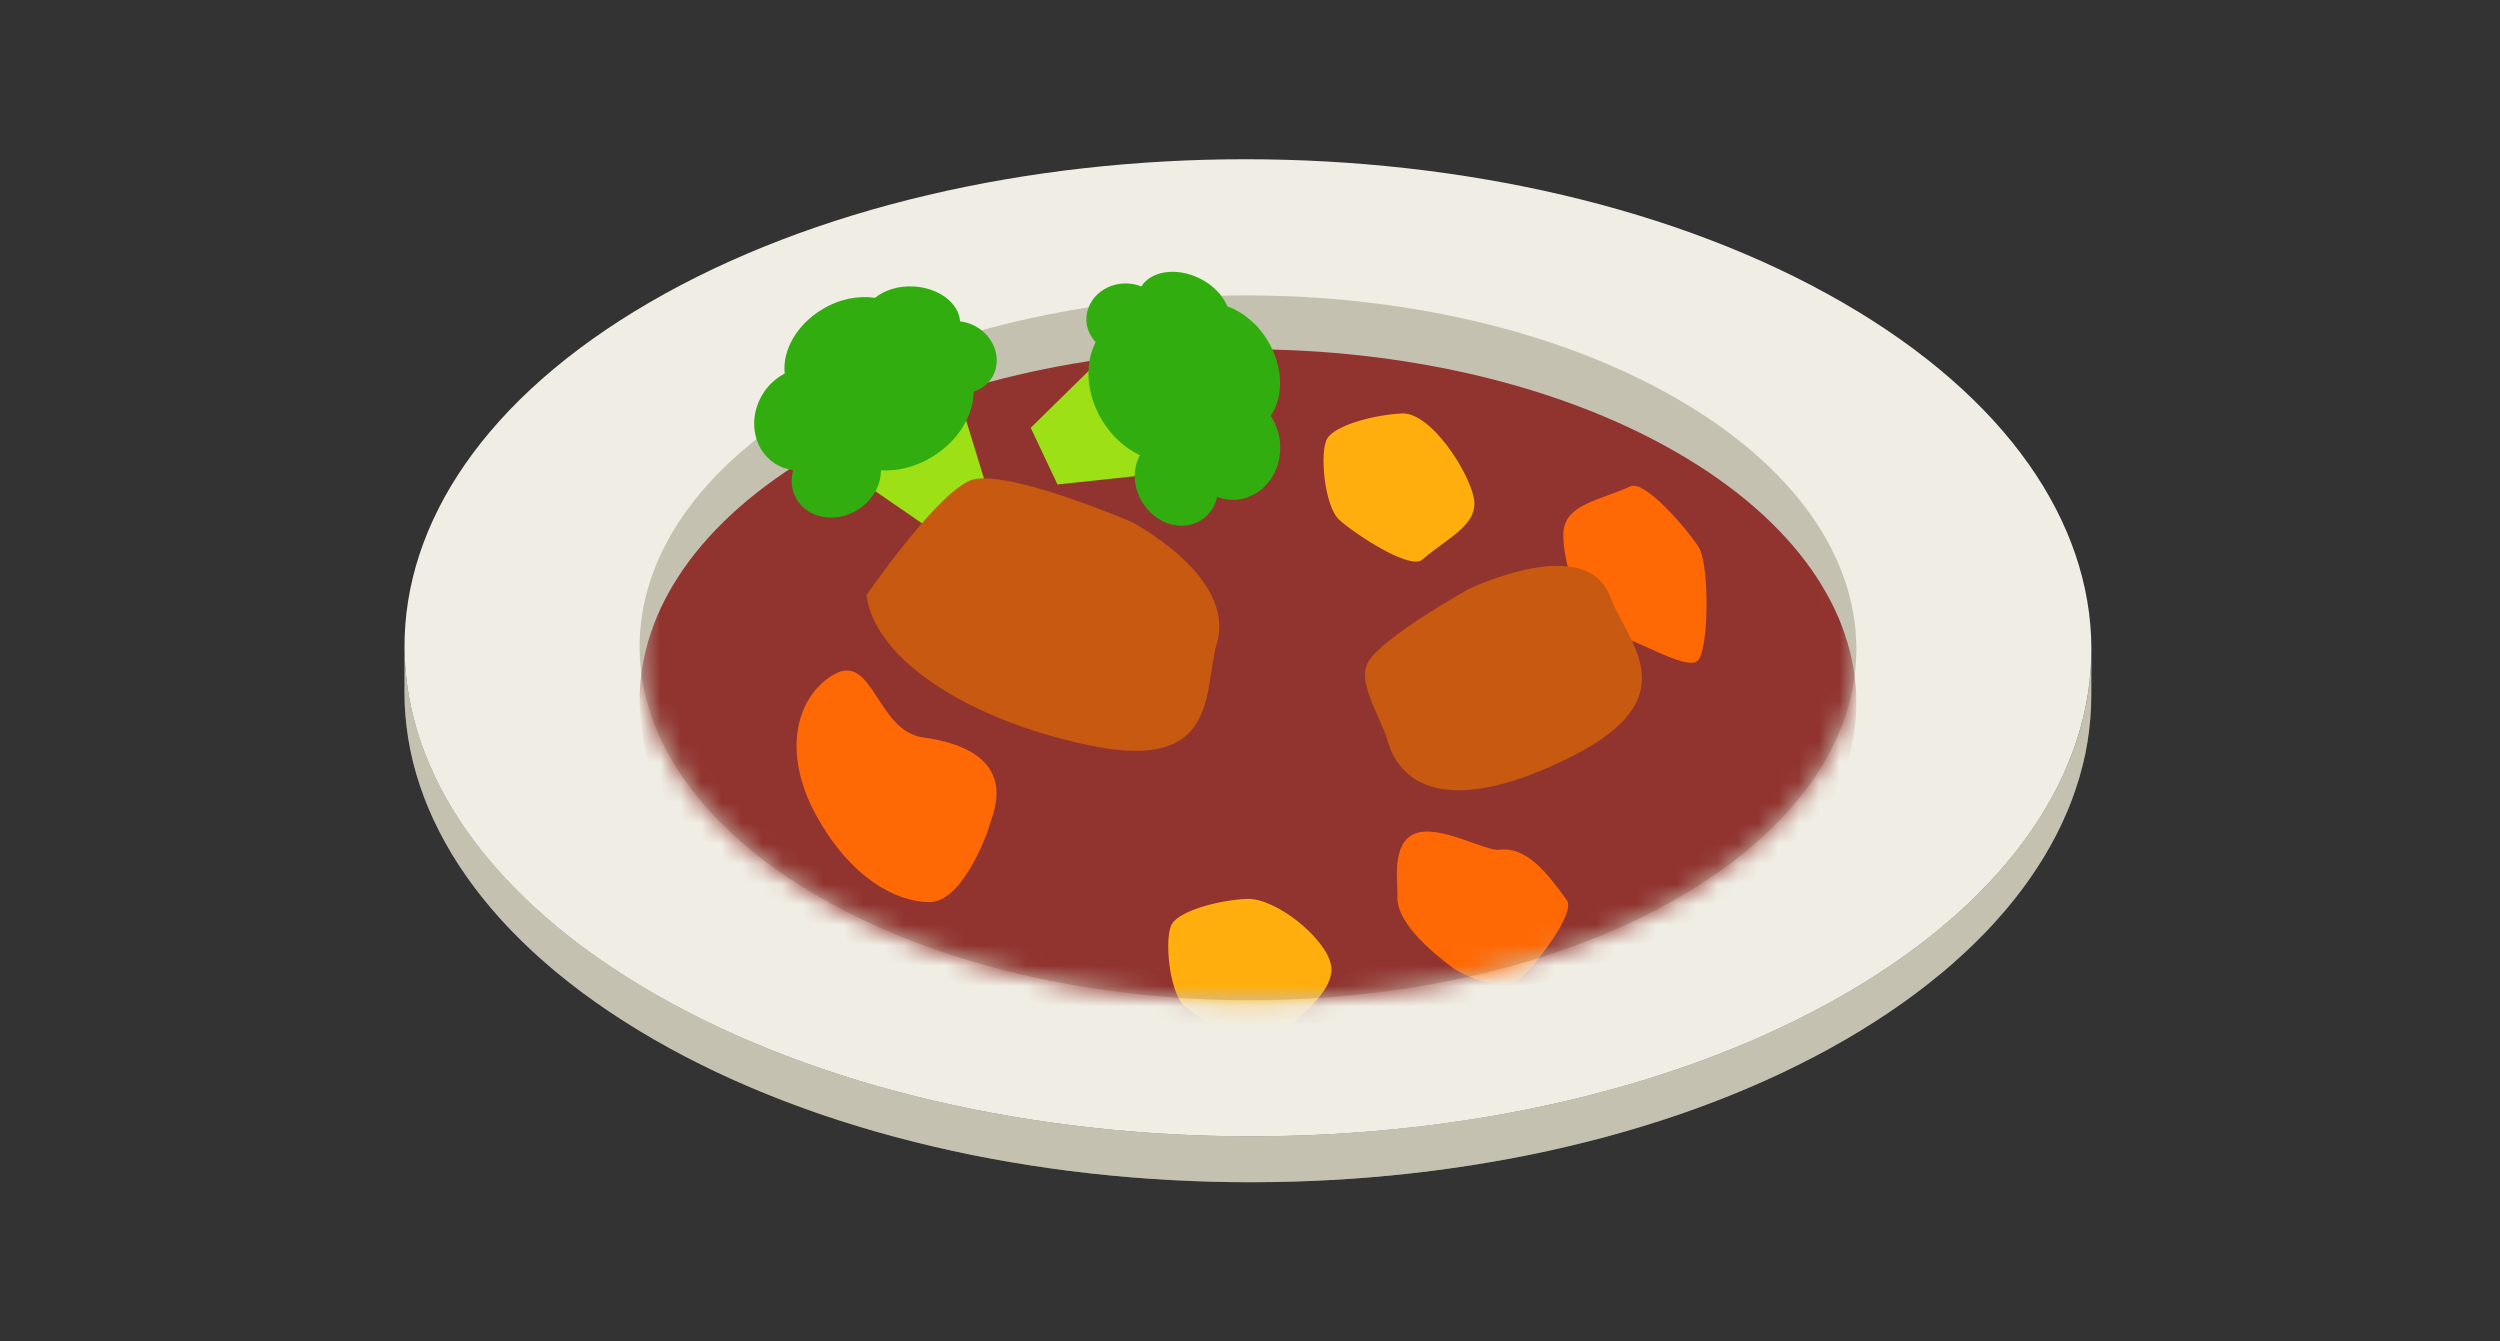 <svg width="123" height="66" viewBox="0 0 123 66" fill="none" xmlns="http://www.w3.org/2000/svg">
<rect x="0" y="0" width="123" height="66" fill="#333333" stroke="none"/>
<path d="M102.898 31.99L102.892 34.247C102.875 40.358 98.858 46.46 90.833 51.124C74.679 60.512 48.409 60.512 32.149 51.124C23.967 46.4 19.881 40.2 19.898 34.01L19.905 31.753C19.887 37.944 23.974 44.144 32.156 48.867C48.415 58.255 74.685 58.255 90.839 48.867C98.864 44.203 102.881 38.101 102.898 31.99Z" fill="#C4C1B1"/>
<mask id="mask0_3805_152512" style="mask-type:luminance" maskUnits="userSpaceOnUse" x="19" y="31" width="84" height="28">
<path d="M102.898 31.991L102.892 34.248C102.875 40.359 98.858 46.461 90.833 51.125C74.679 60.513 48.409 60.513 32.149 51.125C23.967 46.401 19.881 40.201 19.898 34.011L19.905 31.754C19.887 37.944 23.974 44.145 32.156 48.868C48.415 58.256 74.685 58.256 90.839 48.868C98.864 44.205 102.881 38.102 102.898 31.991Z" fill="white"/>
</mask>
<g mask="url(#mask0_3805_152512)">
<path d="M102.899 31.99L102.892 34.247C102.892 34.369 102.89 34.49 102.887 34.612L102.893 32.355C102.897 32.233 102.899 32.112 102.899 31.99Z" fill="#C4C1B1"/>
<path d="M102.892 32.355L102.885 34.612C102.862 35.407 102.772 36.202 102.613 36.993L102.62 34.736C102.778 33.945 102.869 33.151 102.892 32.355Z" fill="#C4C1B1"/>
<path d="M102.626 34.735L102.62 36.992C102.463 37.776 102.239 38.555 101.949 39.328L101.956 37.071C102.246 36.298 102.469 35.519 102.626 34.735Z" fill="#C4C1B1"/>
<path d="M101.951 37.072L101.945 39.329C101.647 40.124 101.279 40.911 100.84 41.688L100.846 39.431C101.285 38.654 101.653 37.867 101.951 37.072Z" fill="#C4C1B1"/>
<path d="M100.848 39.43L100.842 41.687C100.367 42.527 99.811 43.355 99.172 44.166L99.178 41.909C99.817 41.098 100.374 40.27 100.848 39.43Z" fill="#C4C1B1"/>
<path d="M99.178 41.91L99.171 44.167C98.426 45.114 97.568 46.039 96.598 46.934L96.604 44.678C97.574 43.782 98.432 42.857 99.178 41.91Z" fill="#C4C1B1"/>
<path d="M96.602 44.678L96.596 46.935C95.108 48.309 93.356 49.614 91.34 50.826L91.346 48.569C93.362 47.357 95.114 46.052 96.602 44.678Z" fill="#C4C1B1"/>
<path d="M91.346 48.569L91.34 50.826C91.173 50.927 91.004 51.026 90.833 51.126C88.065 52.734 84.999 54.068 81.738 55.125L81.745 52.868C85.006 51.811 88.071 50.478 90.84 48.869C91.01 48.77 91.179 48.67 91.346 48.569Z" fill="#C4C1B1"/>
<path d="M81.745 52.868L81.739 55.125C79.221 55.941 76.587 56.593 73.883 57.081L73.889 54.824C76.593 54.336 79.228 53.684 81.745 52.868Z" fill="#C4C1B1"/>
<path d="M73.889 54.823L73.882 57.08C72.143 57.394 70.375 57.639 68.59 57.817L68.596 55.56C70.381 55.383 72.149 55.137 73.889 54.823Z" fill="#C4C1B1"/>
<path d="M68.596 55.56L68.59 57.818C67.065 57.969 65.529 58.071 63.988 58.124L63.995 55.867C65.535 55.815 67.072 55.712 68.596 55.56Z" fill="#C4C1B1"/>
<path d="M63.994 55.867L63.988 58.124C62.573 58.172 61.154 58.179 59.738 58.144L59.745 55.887C61.161 55.922 62.579 55.916 63.994 55.867Z" fill="#C4C1B1"/>
<path d="M59.742 55.887L59.735 58.144C58.369 58.109 57.005 58.037 55.648 57.925L55.655 55.668C57.011 55.78 58.375 55.853 59.742 55.887Z" fill="#C4C1B1"/>
<path d="M55.657 55.669L55.651 57.925C54.297 57.814 52.951 57.664 51.617 57.475L51.624 55.218C52.957 55.407 54.303 55.557 55.657 55.669Z" fill="#C4C1B1"/>
<path d="M51.62 55.218L51.614 57.475C50.227 57.279 48.853 57.04 47.5 56.76L47.506 54.503C48.86 54.783 50.233 55.022 51.62 55.218Z" fill="#C4C1B1"/>
<path d="M47.511 54.502L47.504 56.759C46.035 56.455 44.59 56.101 43.176 55.698L43.182 53.441C44.596 53.844 46.042 54.198 47.511 54.502Z" fill="#C4C1B1"/>
<path d="M43.179 53.441L43.172 55.698C41.441 55.205 39.757 54.637 38.133 53.996L38.139 51.739C39.763 52.38 41.448 52.948 43.179 53.441Z" fill="#C4C1B1"/>
<path d="M38.143 51.739L38.137 53.996C36.029 53.164 34.023 52.207 32.149 51.125C23.967 46.401 19.881 40.201 19.898 34.011L19.905 31.754C19.887 37.944 23.974 44.145 32.156 48.868C34.029 49.95 36.035 50.907 38.143 51.739Z" fill="#C4C1B1"/>
</g>
<path d="M90.645 14.876C106.905 24.263 106.99 39.48 90.837 48.868C74.683 58.255 48.413 58.255 32.153 48.868C15.894 39.48 15.808 24.264 31.962 14.876C48.116 5.488 74.386 5.488 90.645 14.876Z" fill="#F0EEE4"/>
<path d="M82.497 19.612C94.226 26.383 94.287 37.359 82.635 44.131C70.983 50.903 52.034 50.903 40.306 44.131C28.577 37.36 28.515 26.384 40.168 19.612C51.82 12.84 70.769 12.84 82.497 19.612Z" fill="#C4C1B1"/>
<mask id="mask1_3805_152512" style="mask-type:luminance" maskUnits="userSpaceOnUse" x="31" y="14" width="61" height="36">
<path d="M82.497 19.613C94.226 26.384 94.287 37.36 82.635 44.132C70.983 50.904 52.034 50.904 40.306 44.132C28.577 37.361 28.515 26.384 40.168 19.613C51.82 12.841 70.769 12.841 82.497 19.613Z" fill="white"/>
</mask>
<g mask="url(#mask1_3805_152512)">
<path d="M82.497 22.26C94.226 29.032 94.287 40.008 82.635 46.779C70.983 53.551 52.034 53.551 40.306 46.78C28.577 40.008 28.515 29.032 40.168 22.26C51.82 15.489 70.769 15.489 82.497 22.26Z" fill="#91332F"/>
<path d="M45.396 36.277C50.377 36.963 48.827 40.044 48.713 40.519C48.6 40.994 47.349 44.397 45.721 44.385C44.092 44.373 41.86 43.212 40.154 40.108C38.448 37.003 39.173 34.227 41.056 33.171C42.939 32.115 43.167 35.97 45.396 36.277Z" fill="#FF6905"/>
<path d="M80.207 23.93C80.937 23.59 83.068 26.099 83.587 26.944C84.106 27.789 84.088 32.019 83.519 32.514C82.951 33.009 80.532 31.441 79.168 31.115C77.804 30.79 76.823 27.538 76.925 26.165C77.027 24.793 78.737 24.615 80.207 23.93Z" fill="#FF6905"/>
<path d="M69.978 27.534C69.371 28.064 66.626 26.246 65.892 25.579C65.159 24.912 64.903 22.19 65.311 21.556C65.72 20.922 67.576 20.41 68.976 20.343C70.377 20.276 72.224 23.127 72.508 24.474C72.791 25.82 71.199 26.466 69.978 27.534Z" fill="#FFAE0D"/>
<path d="M62.337 51.416C61.731 51.946 58.986 50.129 58.252 49.462C57.518 48.795 57.262 46.072 57.671 45.439C58.079 44.805 59.935 44.292 61.336 44.225C62.736 44.158 65.198 46.114 65.482 47.46C65.765 48.807 63.559 50.349 62.337 51.416Z" fill="#FFAE0D"/>
<path d="M77.083 44.277C77.558 44.927 75.51 47.505 74.782 48.178C74.055 48.852 72.038 48.053 71.442 47.591C70.846 47.13 68.701 45.532 68.755 44.131C68.783 43.43 68.428 41.473 69.625 41.01C70.821 40.546 73.08 41.892 73.763 41.809C75.129 41.642 76.125 42.968 77.083 44.277Z" fill="#FF6905"/>
<path d="M68.256 36.402C67.941 35.278 66.685 33.509 67.353 32.5C68.176 31.257 72.22 29.001 72.22 29.001C72.22 29.001 78.036 26.154 79.232 29.38C80.072 31.642 83.158 34.312 77.245 37.261C71.72 40.015 68.969 38.949 68.256 36.402Z" fill="#C75910"/>
</g>
<path d="M40.68 22.524L46.737 18.082L48.711 24.519L46.225 26.342L40.68 22.524Z" fill="#9DE016"/>
<path d="M47.994 16.05C47.749 15.916 47.492 15.841 47.235 15.811C47.176 14.912 46.192 14.156 44.936 14.094C44.183 14.056 43.506 14.281 43.047 14.654C42.24 14.528 41.304 14.703 40.447 15.222C39.176 15.992 38.483 17.265 38.608 18.376C38.212 18.585 37.852 18.892 37.58 19.302C36.78 20.506 37.015 22.068 38.104 22.792C38.386 22.979 38.698 23.088 39.018 23.132C38.891 23.622 38.935 24.134 39.2 24.572C39.77 25.513 41.103 25.747 42.179 25.096C42.927 24.643 43.343 23.881 43.342 23.143C44.148 23.185 45.034 22.981 45.852 22.485C47.147 21.701 47.897 20.438 47.903 19.272C48.29 19.137 48.633 18.899 48.838 18.526C49.307 17.673 48.929 16.564 47.994 16.05Z" fill="#32AD10"/>
<path d="M58.723 23.121L55.514 16.329L50.711 21.048L52.028 23.835L58.723 23.121Z" fill="#9DE016"/>
<path d="M62.401 16.811C61.895 15.947 61.155 15.347 60.386 15.073C60.16 14.527 59.672 14.007 58.992 13.681C57.859 13.138 56.635 13.332 56.154 14.093C55.914 13.997 55.65 13.942 55.371 13.944C54.304 13.951 53.443 14.745 53.449 15.719C53.452 16.147 53.628 16.533 53.908 16.837C53.368 17.864 53.427 19.323 54.188 20.622C54.672 21.448 55.353 22.05 56.082 22.397C55.729 23.045 55.732 23.913 56.174 24.668C56.809 25.753 58.093 26.182 59.042 25.627C59.483 25.368 59.767 24.938 59.888 24.447C60.191 24.562 60.517 24.614 60.854 24.583C62.156 24.466 63.107 23.204 62.978 21.765C62.934 21.275 62.763 20.834 62.515 20.461C63.154 19.544 63.152 18.095 62.401 16.811Z" fill="#32AD10"/>
<path d="M42.629 29.282C42.629 29.282 46.353 23.87 47.956 23.573C49.921 23.209 55.667 25.676 55.667 25.676C55.667 25.676 60.821 28.34 59.873 31.635C59.209 33.945 60.018 37.937 53.827 36.717C48.044 35.578 43.067 32.612 42.629 29.282Z" fill="#C75910"/>
</svg>
